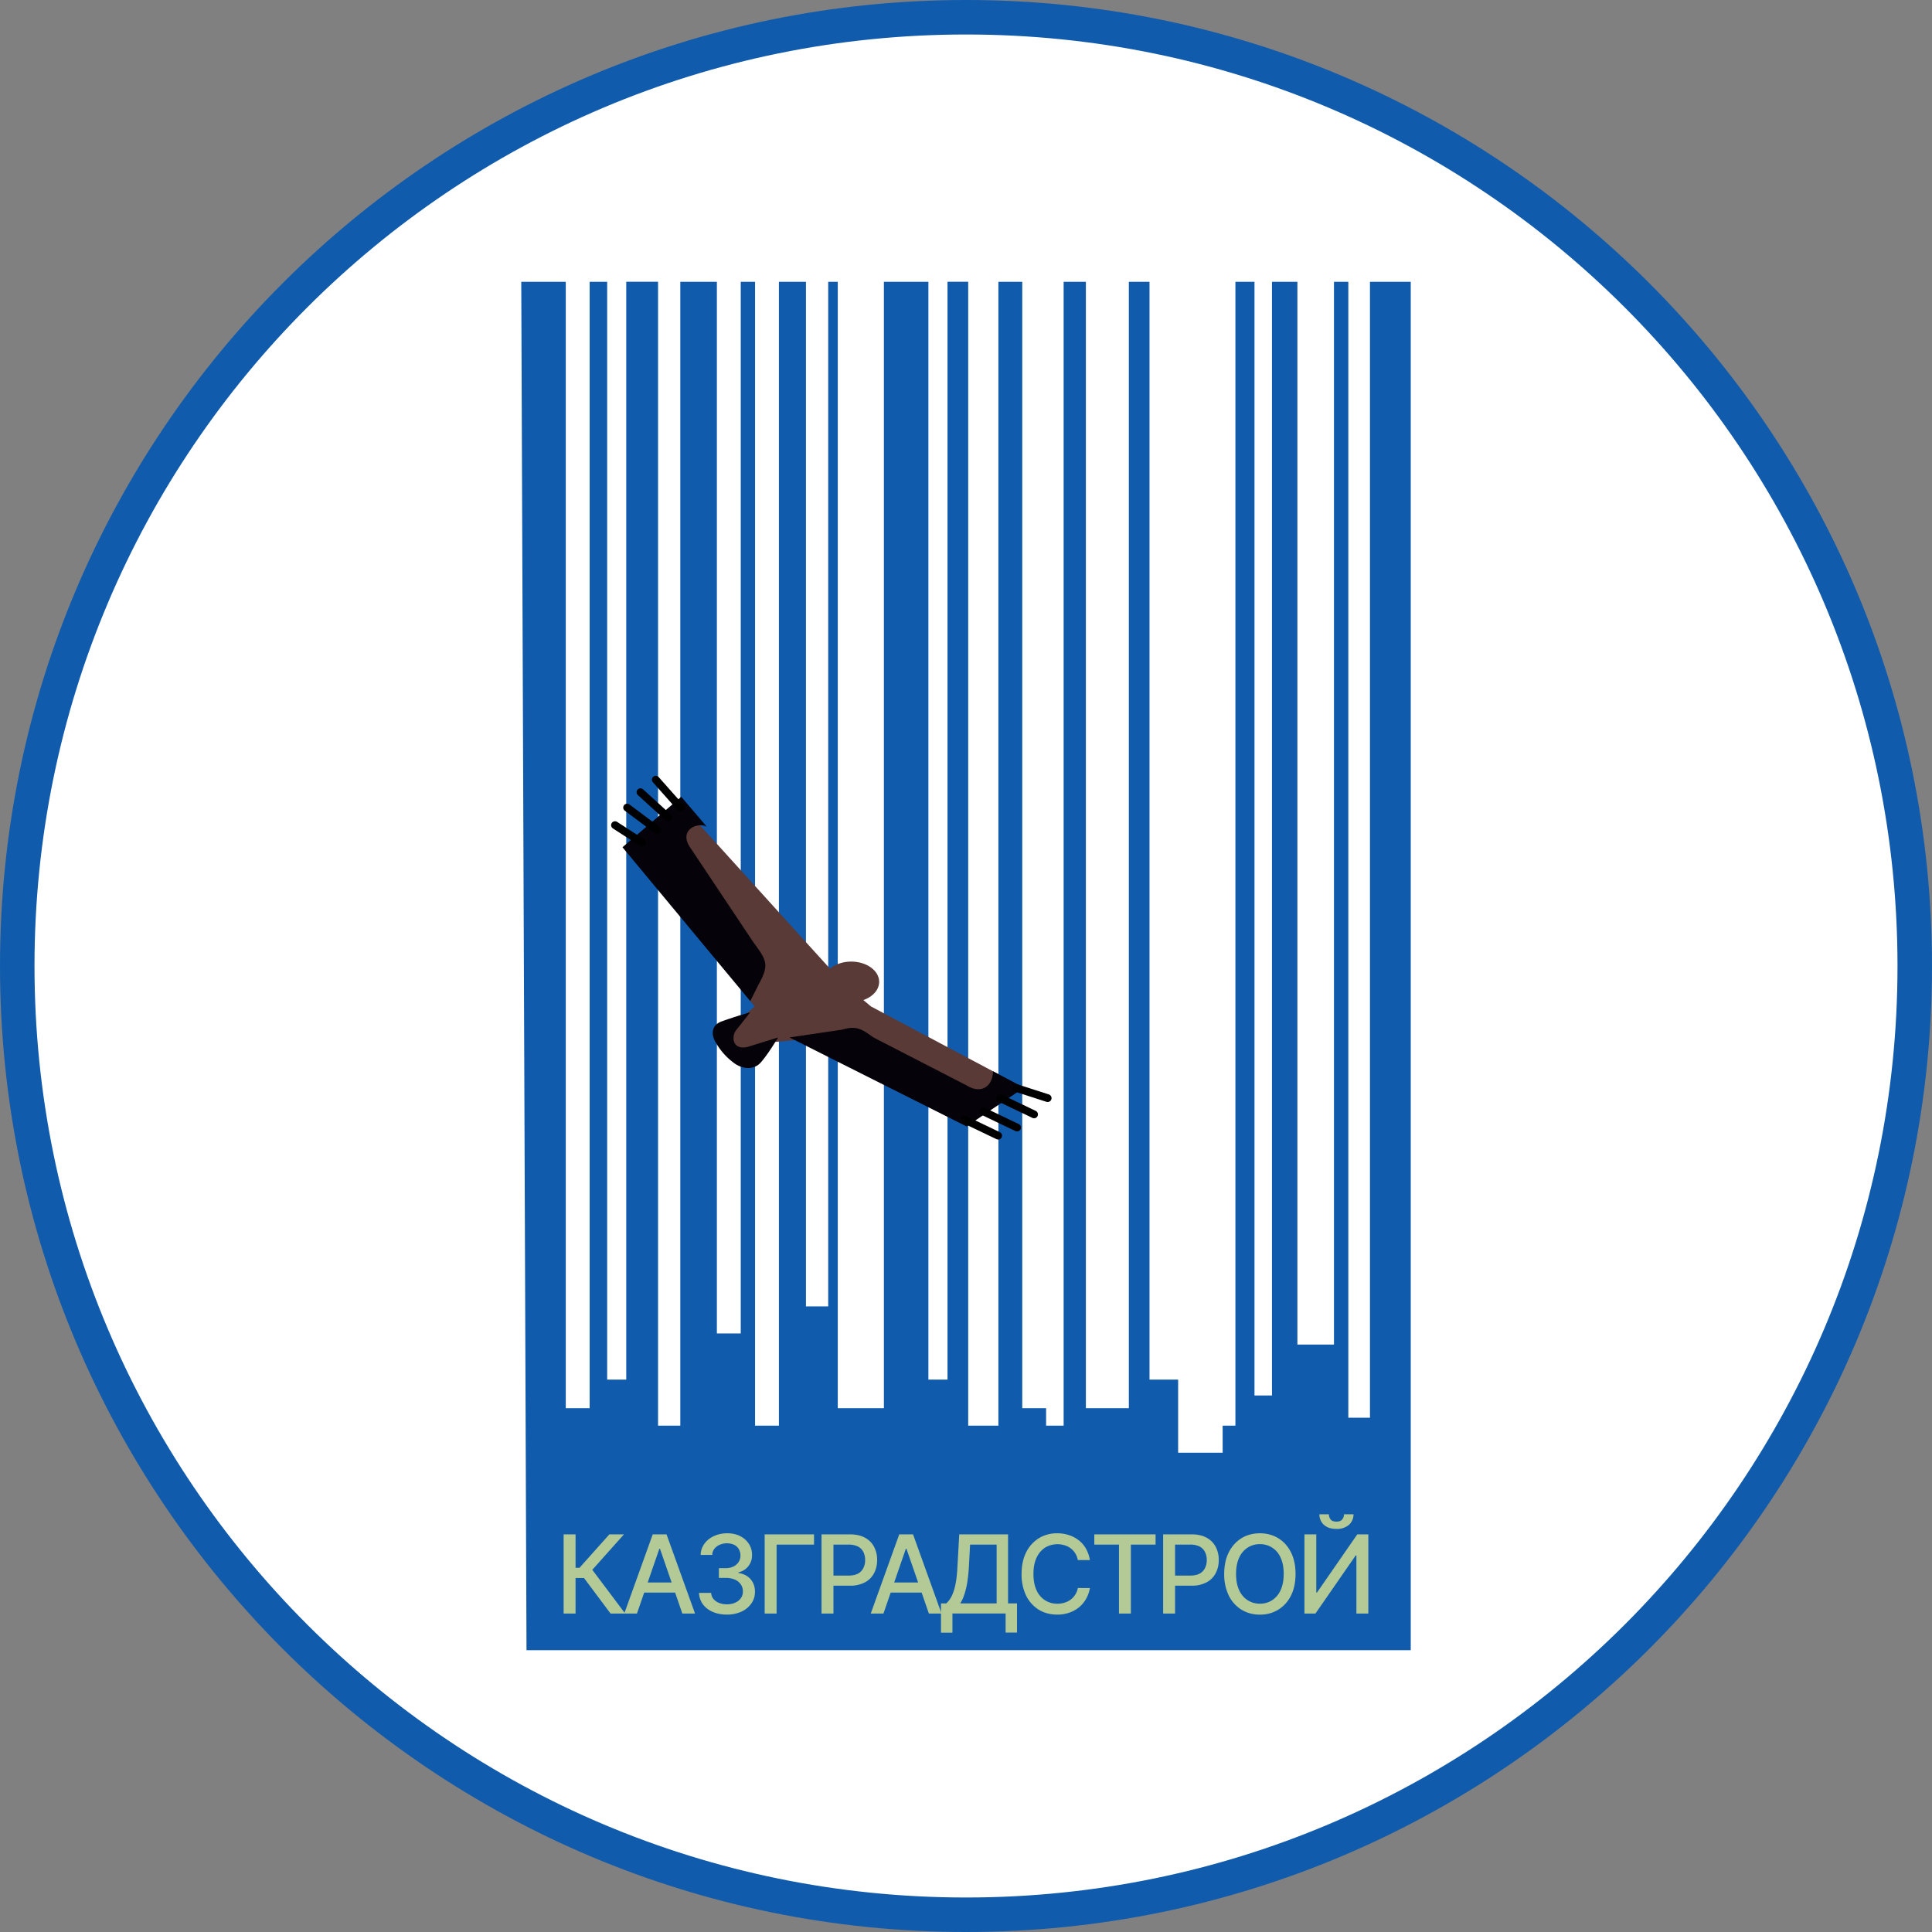 <svg xmlns="http://www.w3.org/2000/svg" width="56" height="56" fill="none" viewBox="0 0 56 56"><rect x="0" y="0" width="56" height="56" fill="#808080" stroke="none"/><g clip-path="url(#a)"><path fill="#fff" stroke="#115bad" d="M28 .5C43.188.5 55.5 12.812 55.5 28S43.188 55.5 28 55.5.5 43.188.5 28 12.812.5 28 .5Z"/><path fill="#115bad" d="M40.891 47.832h-25.63l-.152-39.664h1.29v32.649h.692V8.168h.508v31.82h.553V8.167h.922v33.156h.645V8.168h1.06V38.65h.692V8.168h.415v33.156h.691V8.168h.784v29.699h.645V8.168h.277v32.649h1.337V8.168h1.29v31.82h.554V8.167h.6v33.156h.875V8.168h.692v32.649h.691v.507h.508V8.168h.645v32.649h1.245V8.168h.599v31.82h.83v2.12h1.29v-.784h.37V8.168h.553v32.28h.507V8.168h.737v30.805h1.06V8.168h.416v32.926h.627V8.168h1.182z"/><path fill="#b3ca96" d="m17.698 46.77-.77-1.03h-.245v1.03h-.346v-2.296h.346v.97h.113l.867-.97h.423l-.918 1.028.953 1.267z"/><path fill="#b3ca96" d="M18.462 46.77h-.368l.826-2.296h.4l.826 2.295h-.368l-.648-1.878h-.018zm.061-.9h1.193v.292h-1.193zM21.071 46.8q-.23 0-.412-.079a.7.7 0 0 1-.286-.22.6.6 0 0 1-.112-.33h.352a.3.3 0 0 0 .068.177.4.4 0 0 0 .164.114q.1.04.224.04.135 0 .24-.047a.4.4 0 0 0 .165-.13.33.33 0 0 0 .059-.197.35.35 0 0 0-.06-.203.4.4 0 0 0-.17-.139.7.7 0 0 0-.272-.05h-.194v-.282h.194q.128 0 .224-.046a.37.37 0 0 0 .152-.128.34.34 0 0 0 .055-.194.35.35 0 0 0-.048-.185.32.32 0 0 0-.134-.124.529.529 0 0 0-.414-.003.4.4 0 0 0-.157.116.3.3 0 0 0-.065.18h-.335a.57.57 0 0 1 .11-.327.7.7 0 0 1 .278-.22.9.9 0 0 1 .383-.08q.222 0 .381.086.161.085.25.228a.57.57 0 0 1 .087.311.5.5 0 0 1-.395.508v.018q.228.034.354.181t.126.364q0 .19-.106.34a.7.7 0 0 1-.288.236 1 1 0 0 1-.418.085M23.595 44.474v.298H22.51v1.997h-.346v-2.295zM23.812 46.77v-2.296h.818q.267 0 .443.098a.63.63 0 0 1 .264.267.8.8 0 0 1 .087.378q0 .212-.088.381a.64.64 0 0 1-.265.267.9.9 0 0 1-.443.097h-.562v-.293h.531q.169 0 .275-.058a.37.37 0 0 0 .154-.162.5.5 0 0 0 .05-.232.5.5 0 0 0-.05-.23.35.35 0 0 0-.155-.159.6.6 0 0 0-.278-.057h-.435v1.998zM25.607 46.77h-.368l.826-2.296h.4l.826 2.295h-.367l-.65-1.878h-.017zm.062-.9h1.192v.292h-1.192z"/><path fill="#b3ca96" d="M27.275 47.324v-.848h.152a.7.7 0 0 0 .144-.185 1.3 1.3 0 0 0 .114-.324q.048-.204.065-.523l.054-.97h1.415v2.002h.26v.845h-.331v-.552h-1.541v.555zm.56-.848h1.053v-1.704h-.77l-.036.672q-.015.243-.048.437t-.084.342a1.2 1.2 0 0 1-.116.253M31.591 45.22h-.35a.54.54 0 0 0-.387-.43.7.7 0 0 0-.563.069.7.7 0 0 0-.246.292q-.09.193-.09.47 0 .281.09.474a.67.67 0 0 0 .247.29.65.65 0 0 0 .353.1q.11 0 .207-.03a.544.544 0 0 0 .39-.426l.35.002a1 1 0 0 1-.11.311.9.9 0 0 1-.205.245.9.9 0 0 1-.284.157 1 1 0 0 1-.35.056q-.299 0-.531-.14a1 1 0 0 1-.368-.407 1.4 1.4 0 0 1-.133-.631q0-.368.135-.631a1 1 0 0 1 .367-.406 1 1 0 0 1 .53-.142q.183 0 .34.053a.9.9 0 0 1 .287.152.8.8 0 0 1 .209.244 1 1 0 0 1 .112.329M31.719 44.772v-.298h1.776v.298h-.716v1.997h-.345v-1.997zM33.714 46.77v-2.296h.818q.267 0 .443.098a.63.63 0 0 1 .264.267.8.8 0 0 1 .087.378.8.8 0 0 1-.088.381.64.64 0 0 1-.265.267.9.9 0 0 1-.442.097h-.563v-.293h.531q.169 0 .275-.058a.37.37 0 0 0 .154-.162.5.5 0 0 0 .05-.232.5.5 0 0 0-.05-.23.35.35 0 0 0-.155-.159.6.6 0 0 0-.278-.057h-.435v1.998zM37.552 45.622q0 .367-.135.632a1 1 0 0 1-.368.405 1 1 0 0 1-.53.142 1 1 0 0 1-.532-.142 1 1 0 0 1-.368-.406 1.4 1.4 0 0 1-.135-.631q0-.368.135-.631a1 1 0 0 1 .367-.406q.235-.142.533-.142.297 0 .53.142.234.141.368.406.135.263.135.63m-.343 0q0-.28-.09-.472a.64.64 0 0 0-.6-.391.64.64 0 0 0-.354.1.67.67 0 0 0-.247.291q-.09.192-.09.472t.09.473q.09.19.247.29a.65.65 0 0 0 .354.1q.197 0 .353-.1a.67.67 0 0 0 .246-.29q.09-.193.091-.473M37.81 44.474h.343v1.686h.021l1.168-1.686h.32v2.295h-.346v-1.683h-.021l-1.166 1.683h-.319zm1.146-.582h.276a.4.4 0 0 1-.134.308.53.53 0 0 1-.361.117q-.227 0-.36-.117a.4.4 0 0 1-.133-.308h.274a.24.24 0 0 0 .05.149q.048.063.169.064.117 0 .168-.064a.23.23 0 0 0 .051-.15"/><path fill="#593a37" d="m24.424 28.482-4.335-4.783-.418.706 1.541 3.932.661.836-.402.346-.49.432.577.648.634-.375 1.8-.158 4.624 1.815.317-.749-3.687-1.959z"/><path fill="#050209" d="m20.488 23.965-.741-.87-1.704 1.463 3.703 4.459.248-.492c.32-.579.215-.703-.17-1.233L20 24.557c-.332-.492.21-.743.487-.593M20.913 29.608c.436-.159.833-.265.833-.265l-.397.503c-.185.225-.092.648.397.476l.807-.251s-.291.49-.503.727c-.206.232-.55.192-.793 0a1.9 1.9 0 0 1-.503-.568c-.16-.253-.123-.52.159-.622M28.016 31.46l-2.699-1.39c-.317-.224-.476-.356-.912-.224l-1.521.225 5.131 2.579 1.667-1.124-.9-.476c0 .41-.317.687-.767.41"/><path stroke="#000" stroke-linecap="round" stroke-width=".225" d="m29.474 31.542.893.288M18.614 24.427l-.788-.51M28.99 31.83l.983.471M19.05 24.06l-.873-.652M28.498 32.212l.983.471M19.37 23.696l-.806-.734M27.95 32.447l.983.471M19.732 23.415l-.724-.816"/><ellipse cx="24.673" cy="28.459" fill="#593a37" rx=".81" ry=".587"/></g><defs><clipPath id="a"><path fill="#fff" d="M0 0h56v56H0z"/></clipPath></defs></svg>